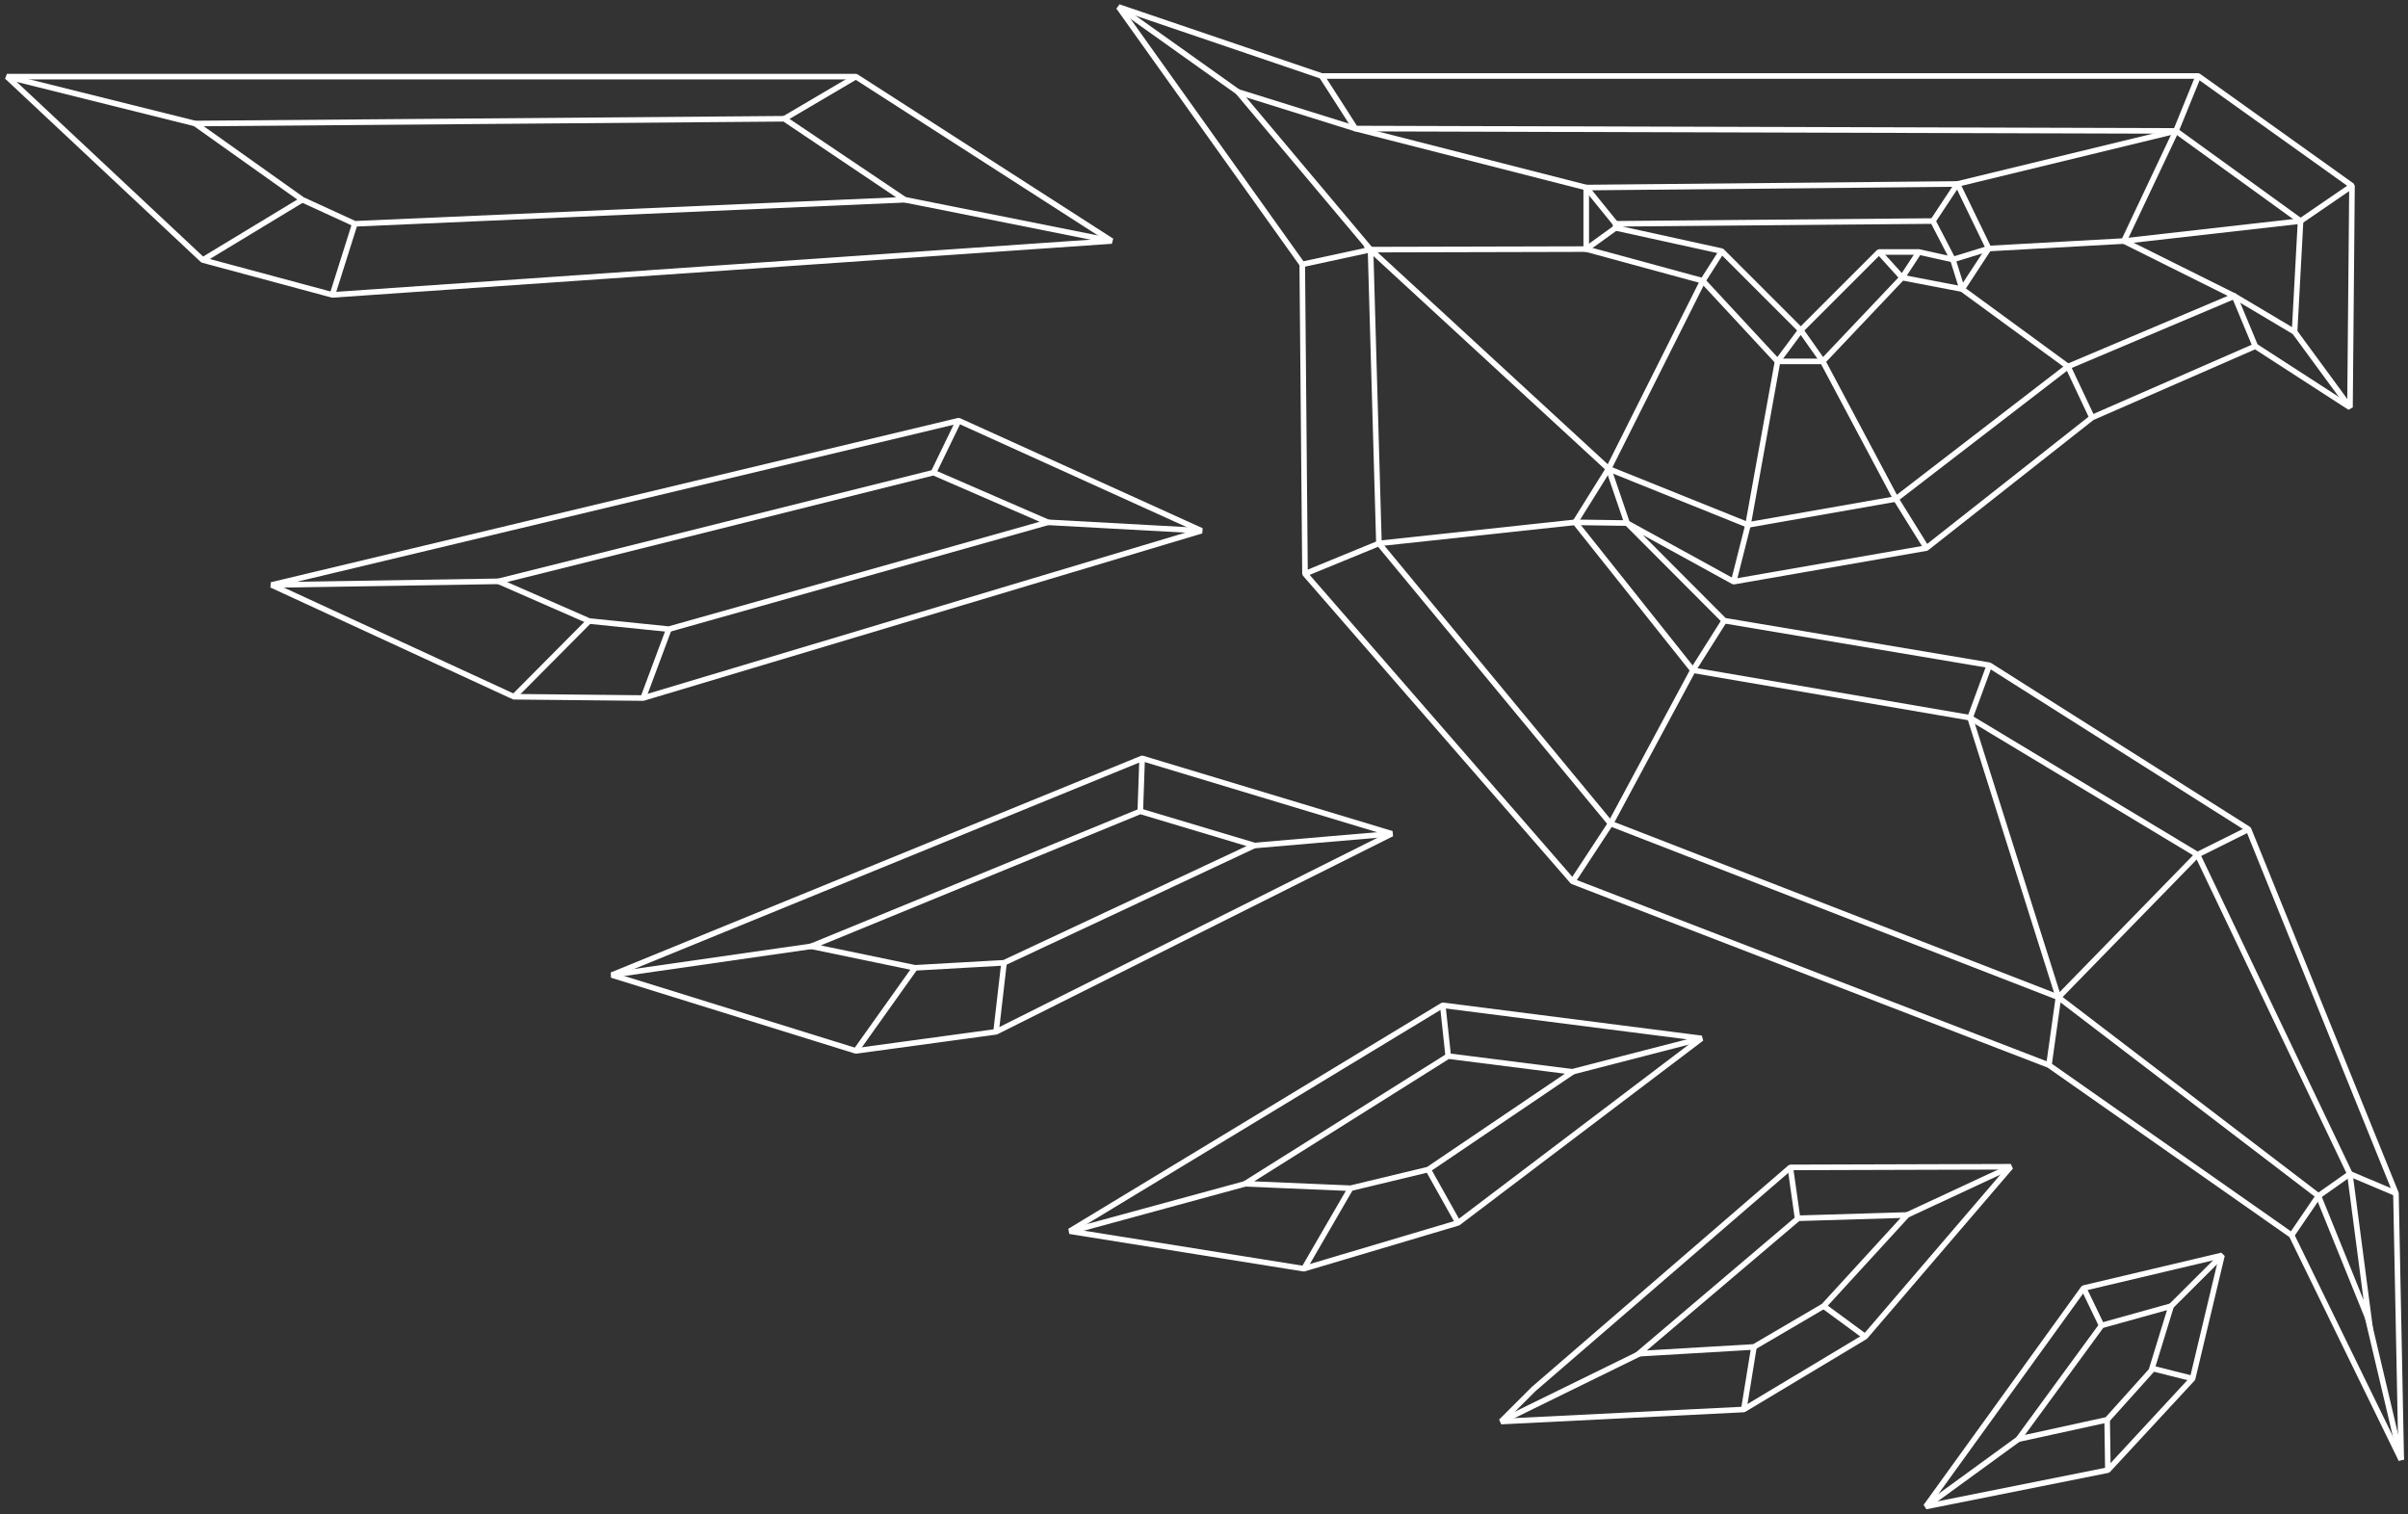 <?xml version="1.0" encoding="UTF-8"?> <svg xmlns="http://www.w3.org/2000/svg" width="345" height="217" viewBox="0 0 345 217" fill="none"><rect x="0" y="0" width="345" height="217" fill="#333333" stroke="none"/> <path d="M343.273 170.986L322.151 118.822L285.02 95.318L247.042 88.928L233.114 74.956L248.384 83.346L276.002 78.53L299.726 59.836L323.123 49.608L336.688 58.381L336.976 26.618L314.952 10.89H189.354L160.268 1L186.576 37.881L186.971 82.218L225.312 126.297L293.555 152.617L328.322 176.987L344.031 209.158L343.273 170.986ZM276.936 31.672L279.796 37.191L274.93 36.106H269.21L258.004 47.312L246.678 35.987L231.477 32.65V32.067L276.936 31.672ZM1 10.977H122.629L159.277 34.532L47.62 42.252L29.045 37.254L1 10.977ZM38.903 83.817L137.353 60.275L172.139 76.047L92.145 100.021L73.626 99.833L38.903 83.817ZM87.655 139.711L163.636 108.663L199.406 119.462L142.709 147.845L122.629 150.579L87.655 139.711ZM153.263 176.416L206.706 144.045L243.781 148.786L208.901 175.219L186.808 181.791L153.263 176.416ZM215.065 203.69L219.731 199.03L256.505 167.273L288.093 167.179L267.229 191.524L249.839 201.959L215.065 203.69ZM318.351 179.878L314.137 197.538L302.002 210.651L275.921 215.868L298.522 184.569L318.351 179.878Z" stroke="white" stroke-width="0.8" stroke-miterlimit="10" stroke-linejoin="bevel"></path> <path d="M27.954 17.7L112.37 17.017L129.622 28.618L50.838 32.067L43.319 28.618L27.954 17.7Z" stroke="white" stroke-width="0.8" stroke-miterlimit="10"></path> <path d="M1 10.977L27.953 17.7" stroke="white" stroke-width="0.8" stroke-miterlimit="10"></path> <path d="M29.044 37.26L43.317 28.618" stroke="white" stroke-width="0.8" stroke-miterlimit="10"></path> <path d="M50.837 32.067L47.62 42.251" stroke="white" stroke-width="0.8" stroke-miterlimit="10"></path> <path d="M129.621 28.618L159.278 34.538" stroke="white" stroke-width="0.8" stroke-miterlimit="10"></path> <path d="M122.629 10.977L112.369 17.016" stroke="white" stroke-width="0.8" stroke-miterlimit="10"></path> <path d="M71.419 83.296L133.748 67.718L150.147 74.842L95.826 90.15L84.406 88.984L71.419 83.296Z" stroke="white" stroke-width="0.8" stroke-miterlimit="10"></path> <path d="M38.903 83.817L71.418 83.296" stroke="white" stroke-width="0.8" stroke-miterlimit="10"></path> <path d="M84.407 88.984L73.627 99.839" stroke="white" stroke-width="0.8" stroke-miterlimit="10"></path> <path d="M95.826 90.15L92.145 100.021" stroke="white" stroke-width="0.8" stroke-miterlimit="10"></path> <path d="M150.147 74.842L172.14 76.046" stroke="white" stroke-width="0.8" stroke-miterlimit="10"></path> <path d="M133.747 67.718L137.353 60.275" stroke="white" stroke-width="0.8" stroke-miterlimit="10"></path> <path d="M116.232 135.591L163.372 116.251L179.721 121.148L143.85 137.955L131.101 138.676L116.232 135.591Z" stroke="white" stroke-width="0.8" stroke-miterlimit="10"></path> <path d="M199.413 119.462L179.402 121.18" stroke="white" stroke-width="0.8" stroke-miterlimit="10"></path> <path d="M163.636 108.663L163.372 116.251" stroke="white" stroke-width="0.8" stroke-miterlimit="10"></path> <path d="M88.382 139.598L116.746 135.522" stroke="white" stroke-width="0.8" stroke-miterlimit="10"></path> <path d="M131.101 138.677L122.629 150.579" stroke="white" stroke-width="0.8" stroke-miterlimit="10"></path> <path d="M143.851 137.955L142.71 147.845" stroke="white" stroke-width="0.8" stroke-miterlimit="10"></path> <path d="M178.386 169.618L207.491 151.325L225.313 153.583L204.625 167.58L193.5 170.258L178.386 169.618Z" stroke="white" stroke-width="0.8" stroke-miterlimit="10"></path> <path d="M243.78 148.792L225.036 153.633" stroke="white" stroke-width="0.8" stroke-miterlimit="10"></path> <path d="M206.706 144.051L207.49 151.326" stroke="white" stroke-width="0.8" stroke-miterlimit="10"></path> <path d="M208.902 175.219L204.625 167.58" stroke="white" stroke-width="0.8" stroke-miterlimit="10"></path> <path d="M186.813 181.791L193.498 170.259" stroke="white" stroke-width="0.8" stroke-miterlimit="10"></path> <path d="M153.853 176.316L178.768 169.525" stroke="white" stroke-width="0.8" stroke-miterlimit="10"></path> <path d="M234.776 193.969L257.64 174.56L273.237 174.09L261.278 187.146L251.294 192.997L234.776 193.969Z" stroke="white" stroke-width="0.8" stroke-miterlimit="10"></path> <path d="M257.541 174.591L256.506 167.267" stroke="white" stroke-width="0.8" stroke-miterlimit="10"></path> <path d="M288.093 167.173L272.842 174.272" stroke="white" stroke-width="0.8" stroke-miterlimit="10"></path> <path d="M267.229 191.517L261.277 187.146" stroke="white" stroke-width="0.8" stroke-miterlimit="10"></path> <path d="M249.839 201.952L251.294 192.997" stroke="white" stroke-width="0.8" stroke-miterlimit="10"></path> <path d="M215.066 203.69L235.165 193.838" stroke="white" stroke-width="0.8" stroke-miterlimit="10"></path> <path d="M289.171 206.217L301.099 189.918L311.064 187.146L308.223 196.39L301.895 203.433L289.171 206.217Z" stroke="white" stroke-width="0.8" stroke-miterlimit="10"></path> <path d="M318.351 179.878L311.064 187.146" stroke="white" stroke-width="0.8" stroke-miterlimit="10"></path> <path d="M298.522 184.562L301.099 189.918" stroke="white" stroke-width="0.8" stroke-miterlimit="10"></path> <path d="M314.137 197.531L308.324 196.07" stroke="white" stroke-width="0.8" stroke-miterlimit="10"></path> <path d="M275.92 215.862L289.472 205.997" stroke="white" stroke-width="0.8" stroke-miterlimit="10"></path> <path d="M301.896 203.432L302.002 210.644" stroke="white" stroke-width="0.8" stroke-miterlimit="10"></path> <path d="M177.364 13.166L194.189 18.421L311.754 18.76L329.608 31.672L328.749 47.551L320.133 42.427L296.283 52.518L271.638 71.494L250.441 75.213L230.462 67.173L225.677 74.843L242.552 96.039L282.255 102.843L314.84 122.466L336.67 168.195L339.441 189.335L332.167 171.362L294.916 142.904L230.75 118.007L197.563 77.865L196.359 35.767L177.364 13.166Z" stroke="white" stroke-width="0.8" stroke-miterlimit="10"></path> <path d="M227.263 26.875V35.692L243.969 40.239L254.674 51.784H261.152L272.528 39.775L281.119 41.424L284.926 35.611L280.448 26.361L227.263 26.875Z" stroke="white" stroke-width="0.8" stroke-miterlimit="10"></path> <path d="M160.268 1L177.364 13.166" stroke="white" stroke-width="0.8" stroke-miterlimit="10"></path> <path d="M189.354 10.889L194.189 18.421L227.263 26.874L231.477 32.067" stroke="white" stroke-width="0.8" stroke-miterlimit="10"></path> <path d="M231.478 32.651L227.264 35.692L196.36 35.768L230.462 67.174L243.97 40.239L246.679 35.993" stroke="white" stroke-width="0.8" stroke-miterlimit="10"></path> <path d="M186.971 82.211L197.563 77.865L225.676 74.842L233.114 74.949L230.461 67.173" stroke="white" stroke-width="0.8" stroke-miterlimit="10" stroke-linejoin="bevel"></path> <path d="M186.576 37.881L196.359 35.768" stroke="white" stroke-width="0.8" stroke-miterlimit="10" stroke-linejoin="bevel"></path> <path d="M247.042 88.928L242.552 96.039L230.75 118.007L225.313 126.297" stroke="white" stroke-width="0.8" stroke-miterlimit="10" stroke-linejoin="bevel"></path> <path d="M285.021 95.318L282.255 102.844L294.916 142.904L293.556 152.618" stroke="white" stroke-width="0.8" stroke-miterlimit="10" stroke-linejoin="bevel"></path> <path d="M314.958 10.889L311.754 18.76L280.448 26.36L276.936 31.672" stroke="white" stroke-width="0.8" stroke-miterlimit="10" stroke-linejoin="bevel"></path> <path d="M323.123 49.608L320.132 42.427L304.297 34.538L311.754 18.76" stroke="white" stroke-width="0.8" stroke-miterlimit="10" stroke-linejoin="bevel"></path> <path d="M328.749 47.551L336.695 58.381" stroke="white" stroke-width="0.8" stroke-miterlimit="10" stroke-linejoin="bevel"></path> <path d="M248.385 83.34L250.442 75.213L254.675 51.784L258.005 47.319L261.153 51.784L271.639 71.494L276.01 78.524" stroke="white" stroke-width="0.8" stroke-miterlimit="10" stroke-linejoin="bevel"></path> <path d="M269.211 36.106L272.528 39.775L274.93 36.106" stroke="white" stroke-width="0.8" stroke-miterlimit="10" stroke-linejoin="bevel"></path> <path d="M299.732 59.83L296.283 52.517L281.12 41.424L279.796 37.191L284.926 35.61L304.298 34.538L329.608 31.672L336.983 26.618" stroke="white" stroke-width="0.8" stroke-miterlimit="10" stroke-linejoin="bevel"></path> <path d="M328.329 176.987L332.167 171.362L336.669 168.195L343.273 170.986" stroke="white" stroke-width="0.8" stroke-miterlimit="10"></path> <path d="M339.216 188.771L344.032 209.158" stroke="white" stroke-width="0.8" stroke-miterlimit="10"></path> <path d="M322.152 118.822L314.84 122.465L294.916 142.903" stroke="white" stroke-width="0.8" stroke-miterlimit="10"></path> </svg> 